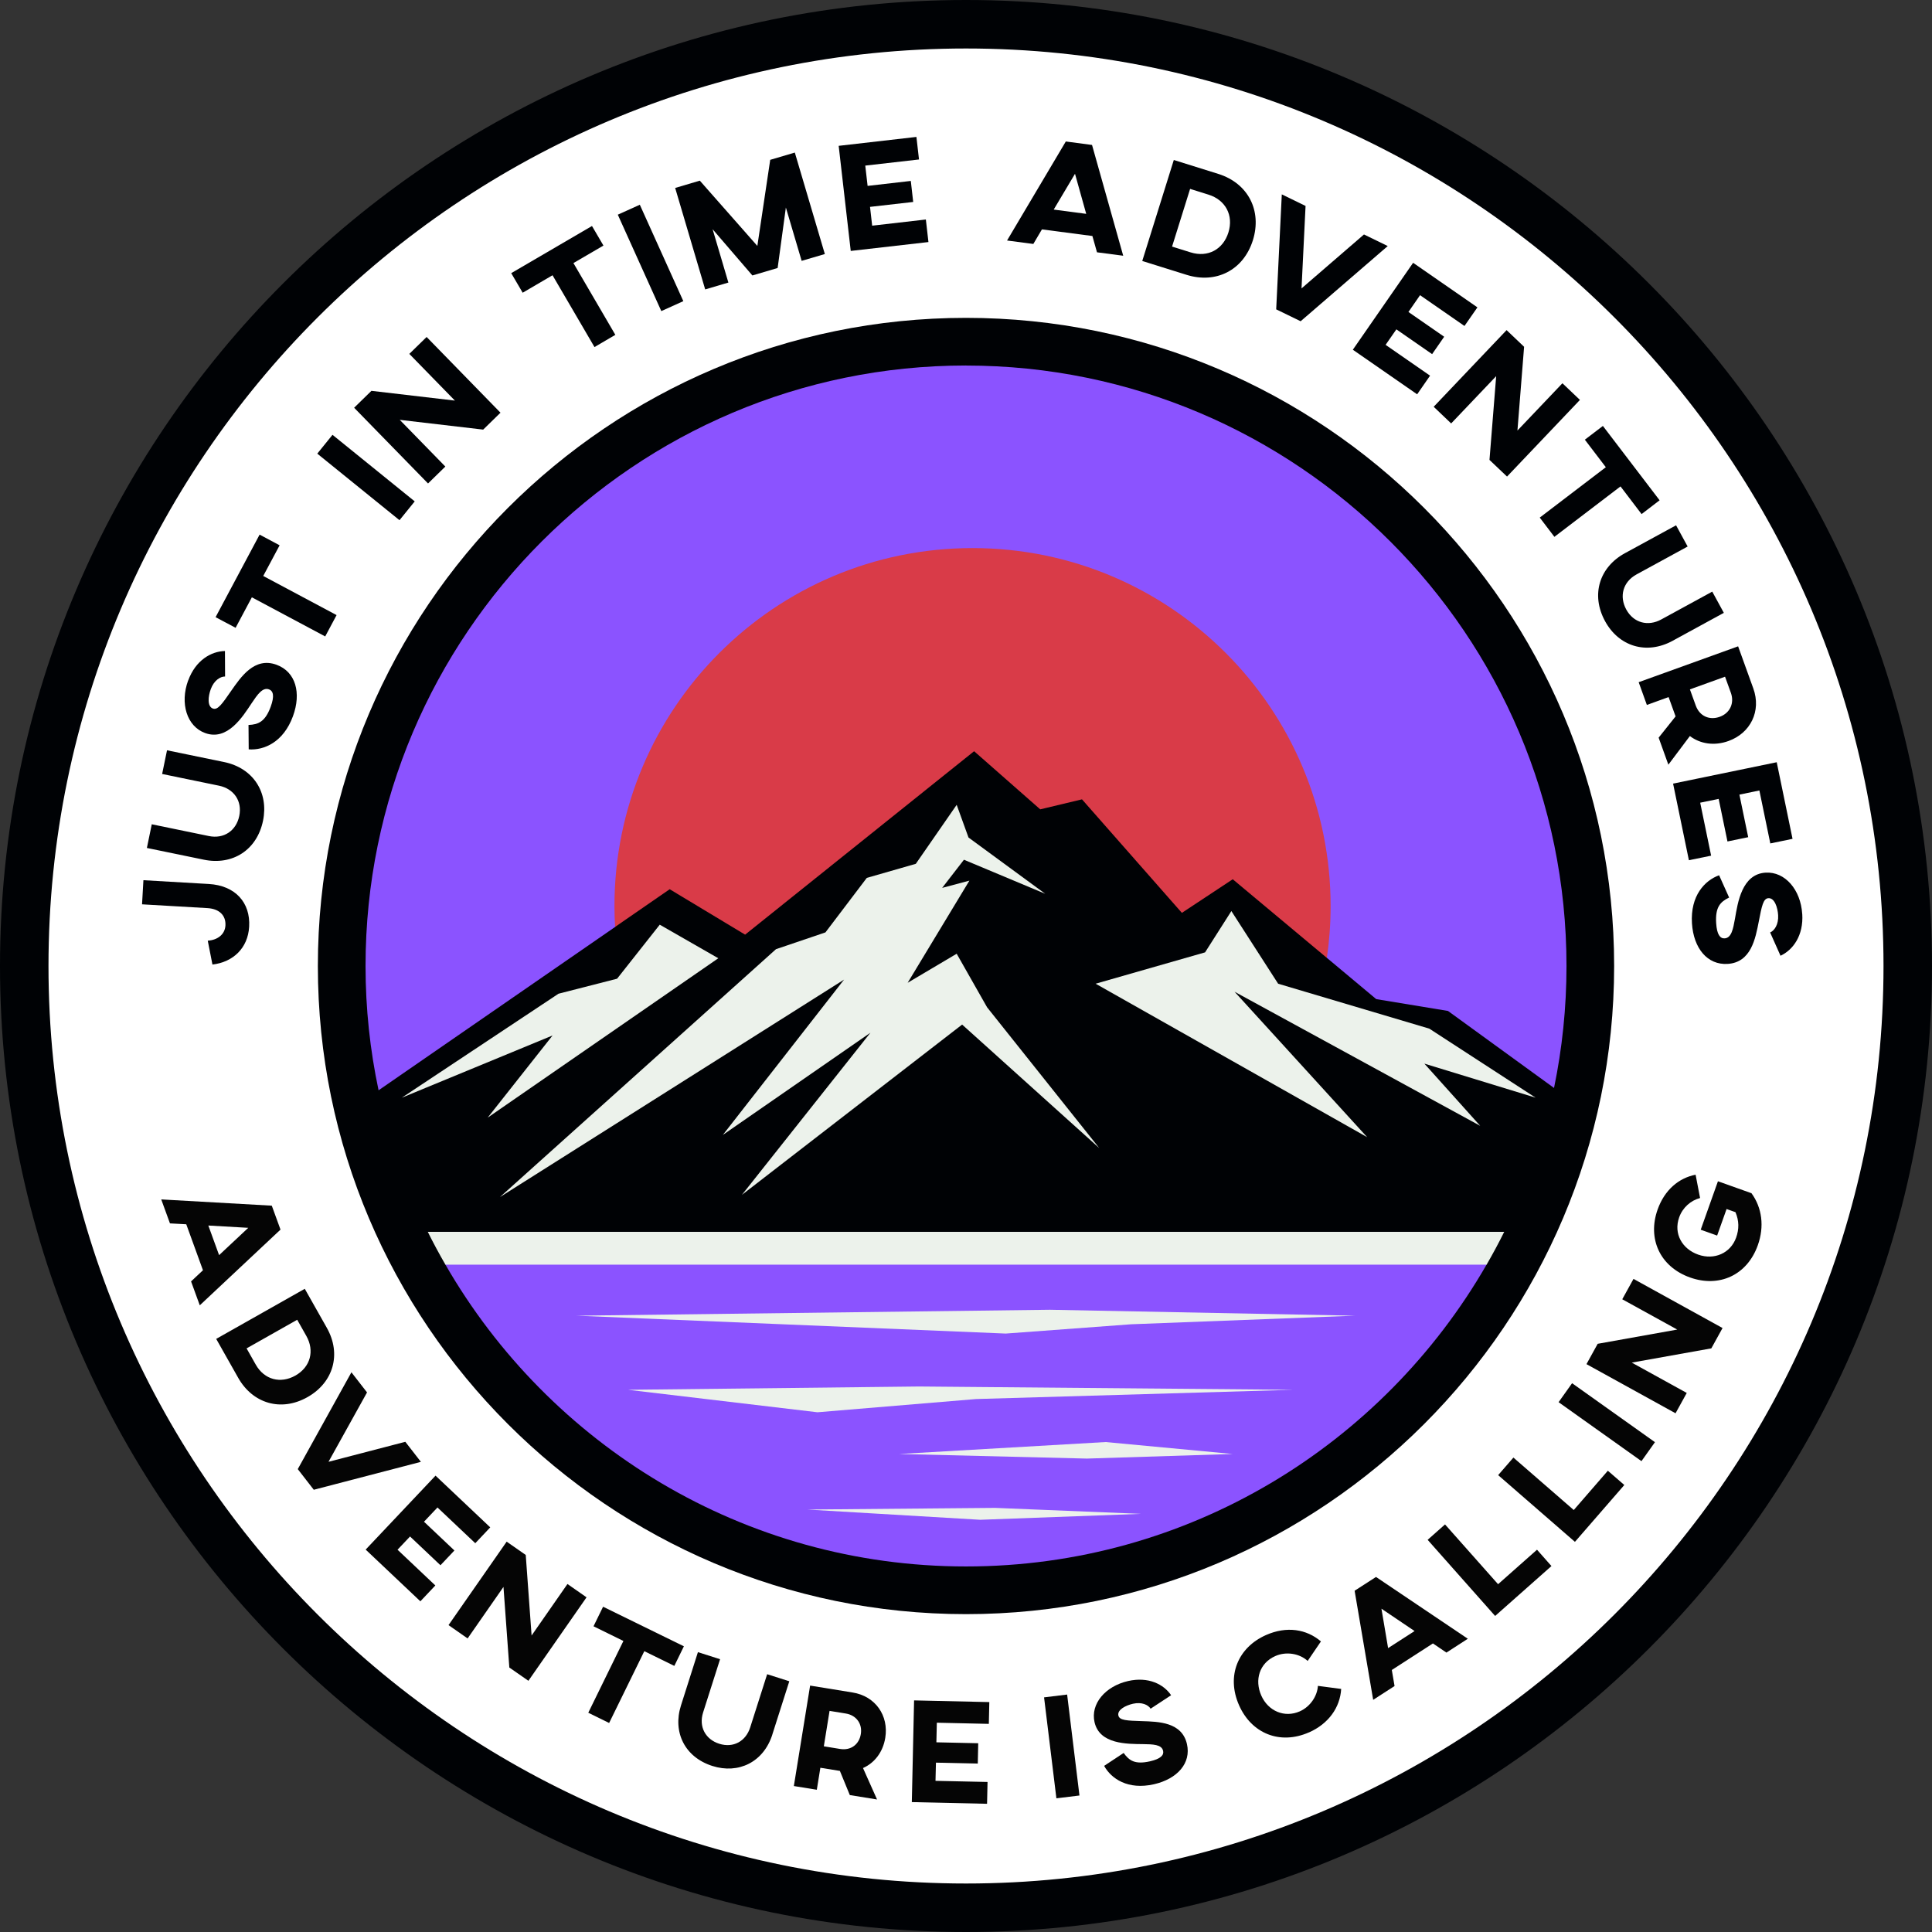 <?xml version="1.0" encoding="UTF-8"?>
<svg id="Layer_2" data-name="Layer 2" xmlns="http://www.w3.org/2000/svg" viewBox="0 0 478.9 478.9">
  <rect x="0" y="0" width="478.9" height="478.9" fill="#333333" stroke="none"/>
  <defs>
    <style>
      .cls-1 {
        fill: #d93b48;
      }

      .cls-1, .cls-2, .cls-3, .cls-4, .cls-5, .cls-6 {
        stroke-width: 0px;
      }

      .cls-2 {
        fill: #050505;
      }

      .cls-3 {
        fill: #000205;
      }

      .cls-4 {
        fill: #fff;
      }

      .cls-5 {
        fill: #8b53ff;
      }

      .cls-6 {
        fill: #ecf2eb;
      }
    </style>
  </defs>
  <g id="Layer_1-2" data-name="Layer 1">
    <g>
      <circle class="cls-4" cx="239.39" cy="239.45" r="229.29"/>
      <g>
        <path class="cls-3" d="M239.45,78.79c-88.59,0-160.66,72.07-160.66,160.66s72.07,160.66,160.66,160.66,160.66-72.07,160.66-160.66-72.07-160.66-160.66-160.66Z"/>
        <path class="cls-5" d="M239.45,388.29c55.13,0,103.32-30.15,129.04-74.82l-1.91-2.36H112.38l-1.97,2.36c25.72,44.66,73.91,74.82,129.04,74.82Z"/>
        <path class="cls-3" d="M239.45,466.88c-125.41,0-227.43-102.03-227.43-227.43S114.04,12.02,239.45,12.02s227.43,102.03,227.43,227.43-102.03,227.43-227.43,227.43ZM239.45,0C107.42,0,0,107.42,0,239.45s107.42,239.45,239.45,239.45,239.45-107.42,239.45-239.45S371.48,0,239.45,0Z"/>
        <path class="cls-6" d="M106.04,305.35c1.37,2.76,2.83,5.47,4.37,8.13h258.09c1.53-2.66,3-5.37,4.36-8.13H106.04Z"/>
        <polygon class="cls-6" points="249.3 330.56 142.9 326.13 260.25 324.66 335.89 326.13 280.36 328.26 249.3 330.56"/>
        <polygon class="cls-6" points="202.63 350.07 155.66 344.5 227.84 343.68 320.58 344.5 241.95 346.79 202.63 350.07"/>
        <polygon class="cls-6" points="222.89 360.41 274.06 357.45 305.57 360.41 269.41 361.55 222.89 360.41"/>
        <polygon class="cls-6" points="200.08 374.18 246.67 373.77 282.84 375.25 242.99 376.72 200.08 374.18"/>
        <polygon class="cls-6" points="178.05 237.53 120.88 277.04 136.97 256.67 99.61 272.09 138.44 246.32 152.96 242.6 163.54 229.21 178.05 237.53"/>
        <path class="cls-5" d="M239.45,90.6c-82.07,0-148.84,66.77-148.84,148.84,0,10.57,1.12,20.87,3.23,30.82l58.65-40.5s2.21-3.41,2.21-5.14c0-49.02,37.38-86.39,86.39-86.39s86.39,37.38,86.39,86.39c0,4.36,1.43,12.82,1.43,12.82l12.23,10.22,17.78,2.93,26.29,19.09c2.02-9.77,3.09-19.87,3.09-30.23,0-82.07-66.77-148.84-148.84-148.84Z"/>
        <polygon class="cls-6" points="227.01 214.12 237.14 199.5 240.07 207.6 259.09 221.55 238.94 213.11 233.54 220.09 240.29 218.29 224.99 243.61 237.14 236.41 244.68 249.69 272.48 284.58 238.49 253.97 183.91 296.17 215.76 255.99 179.18 281.32 209.23 242.82 123.92 296.73 192.35 235.28 204.61 231.12 214.86 217.61 227.01 214.12"/>
        <polygon class="cls-6" points="354.3 254.98 380.64 272.09 353.07 263.65 366.91 279.07 306.02 245.83 338.89 281.88 271.58 243.84 298.71 236.07 305.23 225.83 316.82 243.84 354.3 254.98"/>
        <path class="cls-1" d="M184.7,231.68l56.76-45.47,16.39,14.41,10.35-2.48,24.76,28.14,12.61-8.33,23.33,19.49c.61-4.19.93-8.46.93-12.82,0-49.02-39.74-88.76-88.76-88.76s-88.76,39.74-88.76,88.76c0,1.73.06,3.44.16,5.14l13.53-9.34,18.68,11.25Z"/>
        <path class="cls-3" d="M51.5,233.18l1.16,5.91c5.13-.6,8.8-4.09,9.1-9.38.35-5.98-3.43-10.21-10.01-10.59l-16.2-.94-.34,5.98,16.2.94c2.99.17,4.61,1.84,4.47,4.31-.12,2.16-1.89,3.6-4.37,3.76Z"/>
        <path class="cls-3" d="M55.52,188.89l-14.12-2.91-1.21,5.87,14.12,2.91c3.62.75,5.77,3.75,5,7.49-.75,3.64-3.79,5.77-7.57,4.98l-14.12-2.91-1.21,5.87,14.13,2.91c7.04,1.45,13.15-2.33,14.66-9.67,1.43-6.94-2.37-13.04-9.66-14.54Z"/>
        <path class="cls-3" d="M46.64,168.66c-2.08,5.67-.34,11.38,4.2,13.04,5.54,2.03,9.3-4.02,11.55-7.41,1.42-2.12,2.71-4,4.29-3.41,1.05.39,1.4,1.62.42,4.3-1.37,3.73-3.07,4.42-5.5,4.52l.05,6.05c3.77.27,8.59-1.75,10.96-8.2,2.13-5.8.69-11.03-4.06-12.77-5.48-2.01-8.84,3.02-11.3,6.54-2.2,3.18-3.29,4.75-4.48,4.31-1.45-.53-1.18-3.02-.52-4.82.8-2.18,2.39-3.14,3.54-3.12l-.03-6.32c-3.41.07-7.27,2.28-9.11,7.31Z"/>
        <polygon class="cls-3" points="64.35 132.52 53.44 152.98 58.4 155.62 62.43 148.06 80.61 157.76 83.43 152.47 65.25 142.77 69.31 135.17 64.35 132.52"/>
        <rect class="cls-3" x="87.72" y="105.26" width="6" height="26.22" transform="translate(-58.36 114.4) rotate(-51.01)"/>
        <polygon class="cls-3" points="87.78 101.07 106.1 119.84 110.39 115.65 99.09 104.07 119.77 106.49 124.06 102.3 105.75 83.53 101.46 87.72 112.76 99.3 92.07 96.88 87.78 101.07"/>
        <polygon class="cls-3" points="146.74 56.02 126.72 67.71 129.56 72.56 136.96 68.23 147.36 86.03 152.53 83 142.14 65.21 149.58 60.87 146.74 56.02"/>
        <rect class="cls-3" x="158.27" y="50.83" width="5.99" height="26.22" transform="translate(-12.03 71.99) rotate(-24.29)"/>
        <polygon class="cls-3" points="167.36 46.59 174.8 71.74 180.55 70.04 176.64 56.82 186.5 68.28 192.76 66.43 194.8 51.44 198.71 64.66 204.46 62.97 197.02 37.82 190.92 39.62 187.73 60.96 173.47 44.78 167.36 46.59"/>
        <polygon class="cls-3" points="207.89 36.15 210.88 62.2 230.14 60 229.5 54.41 216.19 55.94 215.66 51.28 226.36 50.06 225.77 44.85 215.06 46.08 214.48 41.05 227.8 39.53 227.16 33.94 207.89 36.15"/>
        <path class="cls-3" d="M261.19,51.95l5.28-8.87,2.78,9.93-8.06-1.06ZM249.64,59.62l6.5.85,2.13-3.61,12.51,1.64,1.14,4.04,6.5.85-7.73-27.46-6.5-.86-14.56,24.54Z"/>
        <path class="cls-3" d="M290.53,61.12l4.47-14.3,4.57,1.43c4.15,1.3,6.27,5.06,4.92,9.39-1.3,4.15-5.05,6.27-9.39,4.91l-4.57-1.43ZM290.96,39.66l-7.82,25.03,11,3.44c7.23,2.26,14.08-1.09,16.43-8.6,2.25-7.22-1.09-14.08-8.6-16.43l-11-3.44Z"/>
        <polygon class="cls-3" points="317.73 48.18 316.34 76.68 322.4 79.63 343.99 60.99 338.1 58.12 322.62 71.49 323.62 51.05 317.73 48.18"/>
        <polygon class="cls-3" points="350.28 65.14 335.34 86.69 351.28 97.74 354.48 93.12 343.46 85.48 346.13 81.64 354.99 87.78 357.98 83.47 349.12 77.33 352 73.17 363.01 80.8 366.22 76.19 350.28 65.14"/>
        <polygon class="cls-3" points="373.45 81.83 355.38 100.83 359.71 104.96 370.87 93.24 369.21 114 373.56 118.13 391.63 99.13 387.29 95 376.14 106.72 377.79 85.96 373.45 81.83"/>
        <polygon class="cls-3" points="411.38 124.01 397.32 105.58 392.85 108.99 398.05 115.81 381.67 128.3 385.3 133.07 401.69 120.57 406.91 127.43 411.38 124.01"/>
        <path class="cls-3" d="M414.64,158.82l12.66-6.91-2.87-5.26-12.66,6.91c-3.25,1.77-6.83.87-8.66-2.48-1.78-3.27-.83-6.85,2.56-8.7l12.66-6.91-2.87-5.26-12.67,6.91c-6.31,3.44-8.52,10.28-4.93,16.86,3.39,6.22,10.23,8.42,16.77,4.85Z"/>
        <path class="cls-3" d="M418.9,170.88l8.7-3.14,1.45,4.01c.9,2.51-.19,5-2.77,5.93-2.53.91-4.98-.14-5.94-2.79l-1.45-4.01ZM406.19,169.1l2.03,5.64,5.39-1.95,1.73,4.79-4.2,5.27,2.41,6.7,5.33-7.1c2.57,1.94,6.04,2.51,9.6,1.22,5.42-1.96,8.16-7.4,6.12-13.04l-3.76-10.42-24.67,8.9Z"/>
        <polygon class="cls-3" points="440.41 188.94 414.72 194.24 418.64 213.23 424.15 212.1 421.44 198.97 426.02 198.03 428.2 208.58 433.34 207.52 431.16 196.97 436.11 195.94 438.82 209.07 444.33 207.93 440.41 188.94"/>
        <path class="cls-3" d="M446.73,226.55c-.38-6.03-4.27-10.54-9.09-10.24-5.88.37-6.89,7.42-7.58,11.43-.45,2.51-.87,4.75-2.55,4.86-1.12.07-1.93-.92-2.11-3.77-.25-3.97,1.02-5.28,3.21-6.35l-2.48-5.52c-3.56,1.28-7.16,5.07-6.73,11.92.39,6.17,3.82,10.37,8.86,10.05,5.82-.37,6.88-6.32,7.71-10.54.73-3.8,1.1-5.67,2.37-5.75,1.54-.1,2.3,2.3,2.42,4.21.14,2.32-.93,3.84-1.98,4.29l2.57,5.77c3.1-1.44,5.73-5.01,5.39-10.36Z"/>
        <path class="cls-2" d="M51.64,303.78l9.9.57-7.23,6.77-2.67-7.34ZM39.97,297.32l2.16,5.93,4.04.22,4.14,11.4-2.95,2.76,2.16,5.93,20.01-18.77-2.16-5.93-27.39-1.55Z"/>
        <path class="cls-2" d="M61.13,334.23l12.54-7.09,2.27,4.02c2.05,3.64,1.07,7.67-2.73,9.82-3.64,2.05-7.67,1.07-9.82-2.73l-2.27-4.02ZM75.54,319.47l-21.95,12.41,5.46,9.66c3.58,6.33,10.59,8.5,17.18,4.77,6.34-3.58,8.5-10.59,4.78-17.18l-5.46-9.66Z"/>
        <polygon class="cls-2" points="87.11 340.16 73.81 364.16 77.78 369.28 104.33 362.36 100.47 357.39 81.43 362.35 90.98 345.15 87.11 340.16"/>
        <polygon class="cls-2" points="107.96 365.78 90.64 384.11 104.2 396.93 107.91 393 98.54 384.14 101.64 380.86 109.18 387.99 112.64 384.33 105.1 377.2 108.44 373.67 117.81 382.53 121.52 378.6 107.96 365.78"/>
        <polygon class="cls-2" points="125.59 382.14 111.18 402.83 115.91 406.13 124.8 393.36 126.25 413.34 130.98 416.63 145.39 395.94 140.66 392.64 131.77 405.41 130.32 385.44 125.59 382.14"/>
        <polygon class="cls-2" points="169.52 408.08 149.49 398.27 147.12 403.12 154.53 406.76 145.82 424.55 150.99 427.09 159.71 409.29 167.15 412.94 169.52 408.08"/>
        <path class="cls-2" d="M191.44,429.96l4.21-13.21-5.49-1.75-4.21,13.21c-1.09,3.4-4.16,5.14-7.66,4.03-3.41-1.08-5.13-4.2-4.01-7.75l4.21-13.21-5.49-1.75-4.2,13.21c-2.1,6.59.91,12.81,7.77,15,6.49,2.07,12.7-.94,14.88-7.78Z"/>
        <path class="cls-2" d="M204.21,432.86l1.42-8.77,4.05.66c2.53.41,4.12,2.49,3.7,5.08-.41,2.56-2.45,4.13-5.12,3.7l-4.05-.66ZM196.78,442.72l5.69.92.88-5.45,4.84.78,2.46,5.99,6.75,1.09-3.48-7.79c2.83-1.26,4.94-3.91,5.52-7.5.89-5.48-2.42-10.32-8.11-11.23l-10.52-1.71-4.03,24.89Z"/>
        <polygon class="cls-2" points="226.58 421.49 226.02 446.7 244.67 447.12 244.79 441.71 231.89 441.43 232 436.92 242.37 437.15 242.48 432.11 232.11 431.88 232.22 427.02 245.11 427.31 245.23 421.91 226.58 421.49"/>
        <rect class="cls-2" x="260.31" y="420.3" width="5.76" height="25.21" transform="translate(-50.52 35.08) rotate(-6.96)"/>
        <path class="cls-2" d="M279.63,416.69c-5.66,1.29-9.35,5.67-8.32,10.19,1.25,5.52,8.09,5.4,12,5.45,2.46.03,4.65.08,5,1.67.24,1.05-.59,1.98-3.25,2.59-3.72.84-5.16-.16-6.53-2.07l-4.84,3.2c1.76,3.19,5.9,6.02,12.34,4.56,5.79-1.32,9.27-5.21,8.19-9.96-1.24-5.47-7.05-5.56-11.19-5.69-3.72-.12-5.54-.19-5.81-1.39-.32-1.43,1.82-2.51,3.62-2.92,2.18-.49,3.79.28,4.37,1.23l5.08-3.34c-1.83-2.72-5.64-4.66-10.66-3.52Z"/>
        <path class="cls-2" d="M324.48,429.42c4.79-2.12,7.69-6.12,7.97-10.77l-5.77-.76c-.15,2.46-1.83,5.14-4.5,6.32-3.76,1.66-7.83-.05-9.54-3.93-1.7-3.84-.48-8.03,3.48-9.78,2.74-1.21,6.03-.62,8.02,1.21l3.29-4.84c-3.59-3.06-8.5-3.84-13.61-1.58-6.95,3.07-9.91,10.13-6.68,17.42,3.07,6.94,10.09,9.9,17.34,6.7Z"/>
        <path class="cls-2" d="M344.08,408.53l-1.65-9.77,8.21,5.54-6.56,4.23ZM340.38,421.35l5.3-3.42-.68-3.98,10.19-6.58,3.35,2.27,5.3-3.43-22.76-15.32-5.3,3.42,4.6,27.04Z"/>
        <polygon class="cls-2" points="353.88 381.69 370.61 400.56 384.57 388.19 380.99 384.14 371.34 392.69 358.19 377.87 353.88 381.69"/>
        <polygon class="cls-2" points="371.36 365.65 390.39 382.19 402.63 368.1 398.55 364.56 390.1 374.3 375.14 361.3 371.36 365.65"/>
        <rect class="cls-2" x="395.39" y="339.9" width="5.77" height="25.21" transform="translate(-119.83 472.7) rotate(-54.57)"/>
        <polygon class="cls-2" points="393.25 338.14 415.33 350.32 418.11 345.28 404.48 337.76 424.2 334.23 426.98 329.19 404.91 317.01 402.12 322.06 415.75 329.57 396.03 333.1 393.25 338.14"/>
        <path class="cls-2" d="M434.12,295.76l-8.28-2.95-4.27,12.01,4.07,1.45,2.34-6.58,2.2.78c.92,2.13.92,4.2.17,6.3-1.38,3.87-5.42,5.64-9.41,4.22-3.95-1.4-6.16-5.17-4.71-9.24.86-2.42,2.86-4.18,5.18-4.79l-1.11-5.78c-4.2.83-7.7,3.79-9.42,8.65-2.55,7.16.54,14.16,8.05,16.83,7.16,2.55,14.13-.52,16.79-7.99,1.66-4.66,1.06-9.3-1.59-12.93Z"/>
      </g>
    </g>
  </g>
</svg>